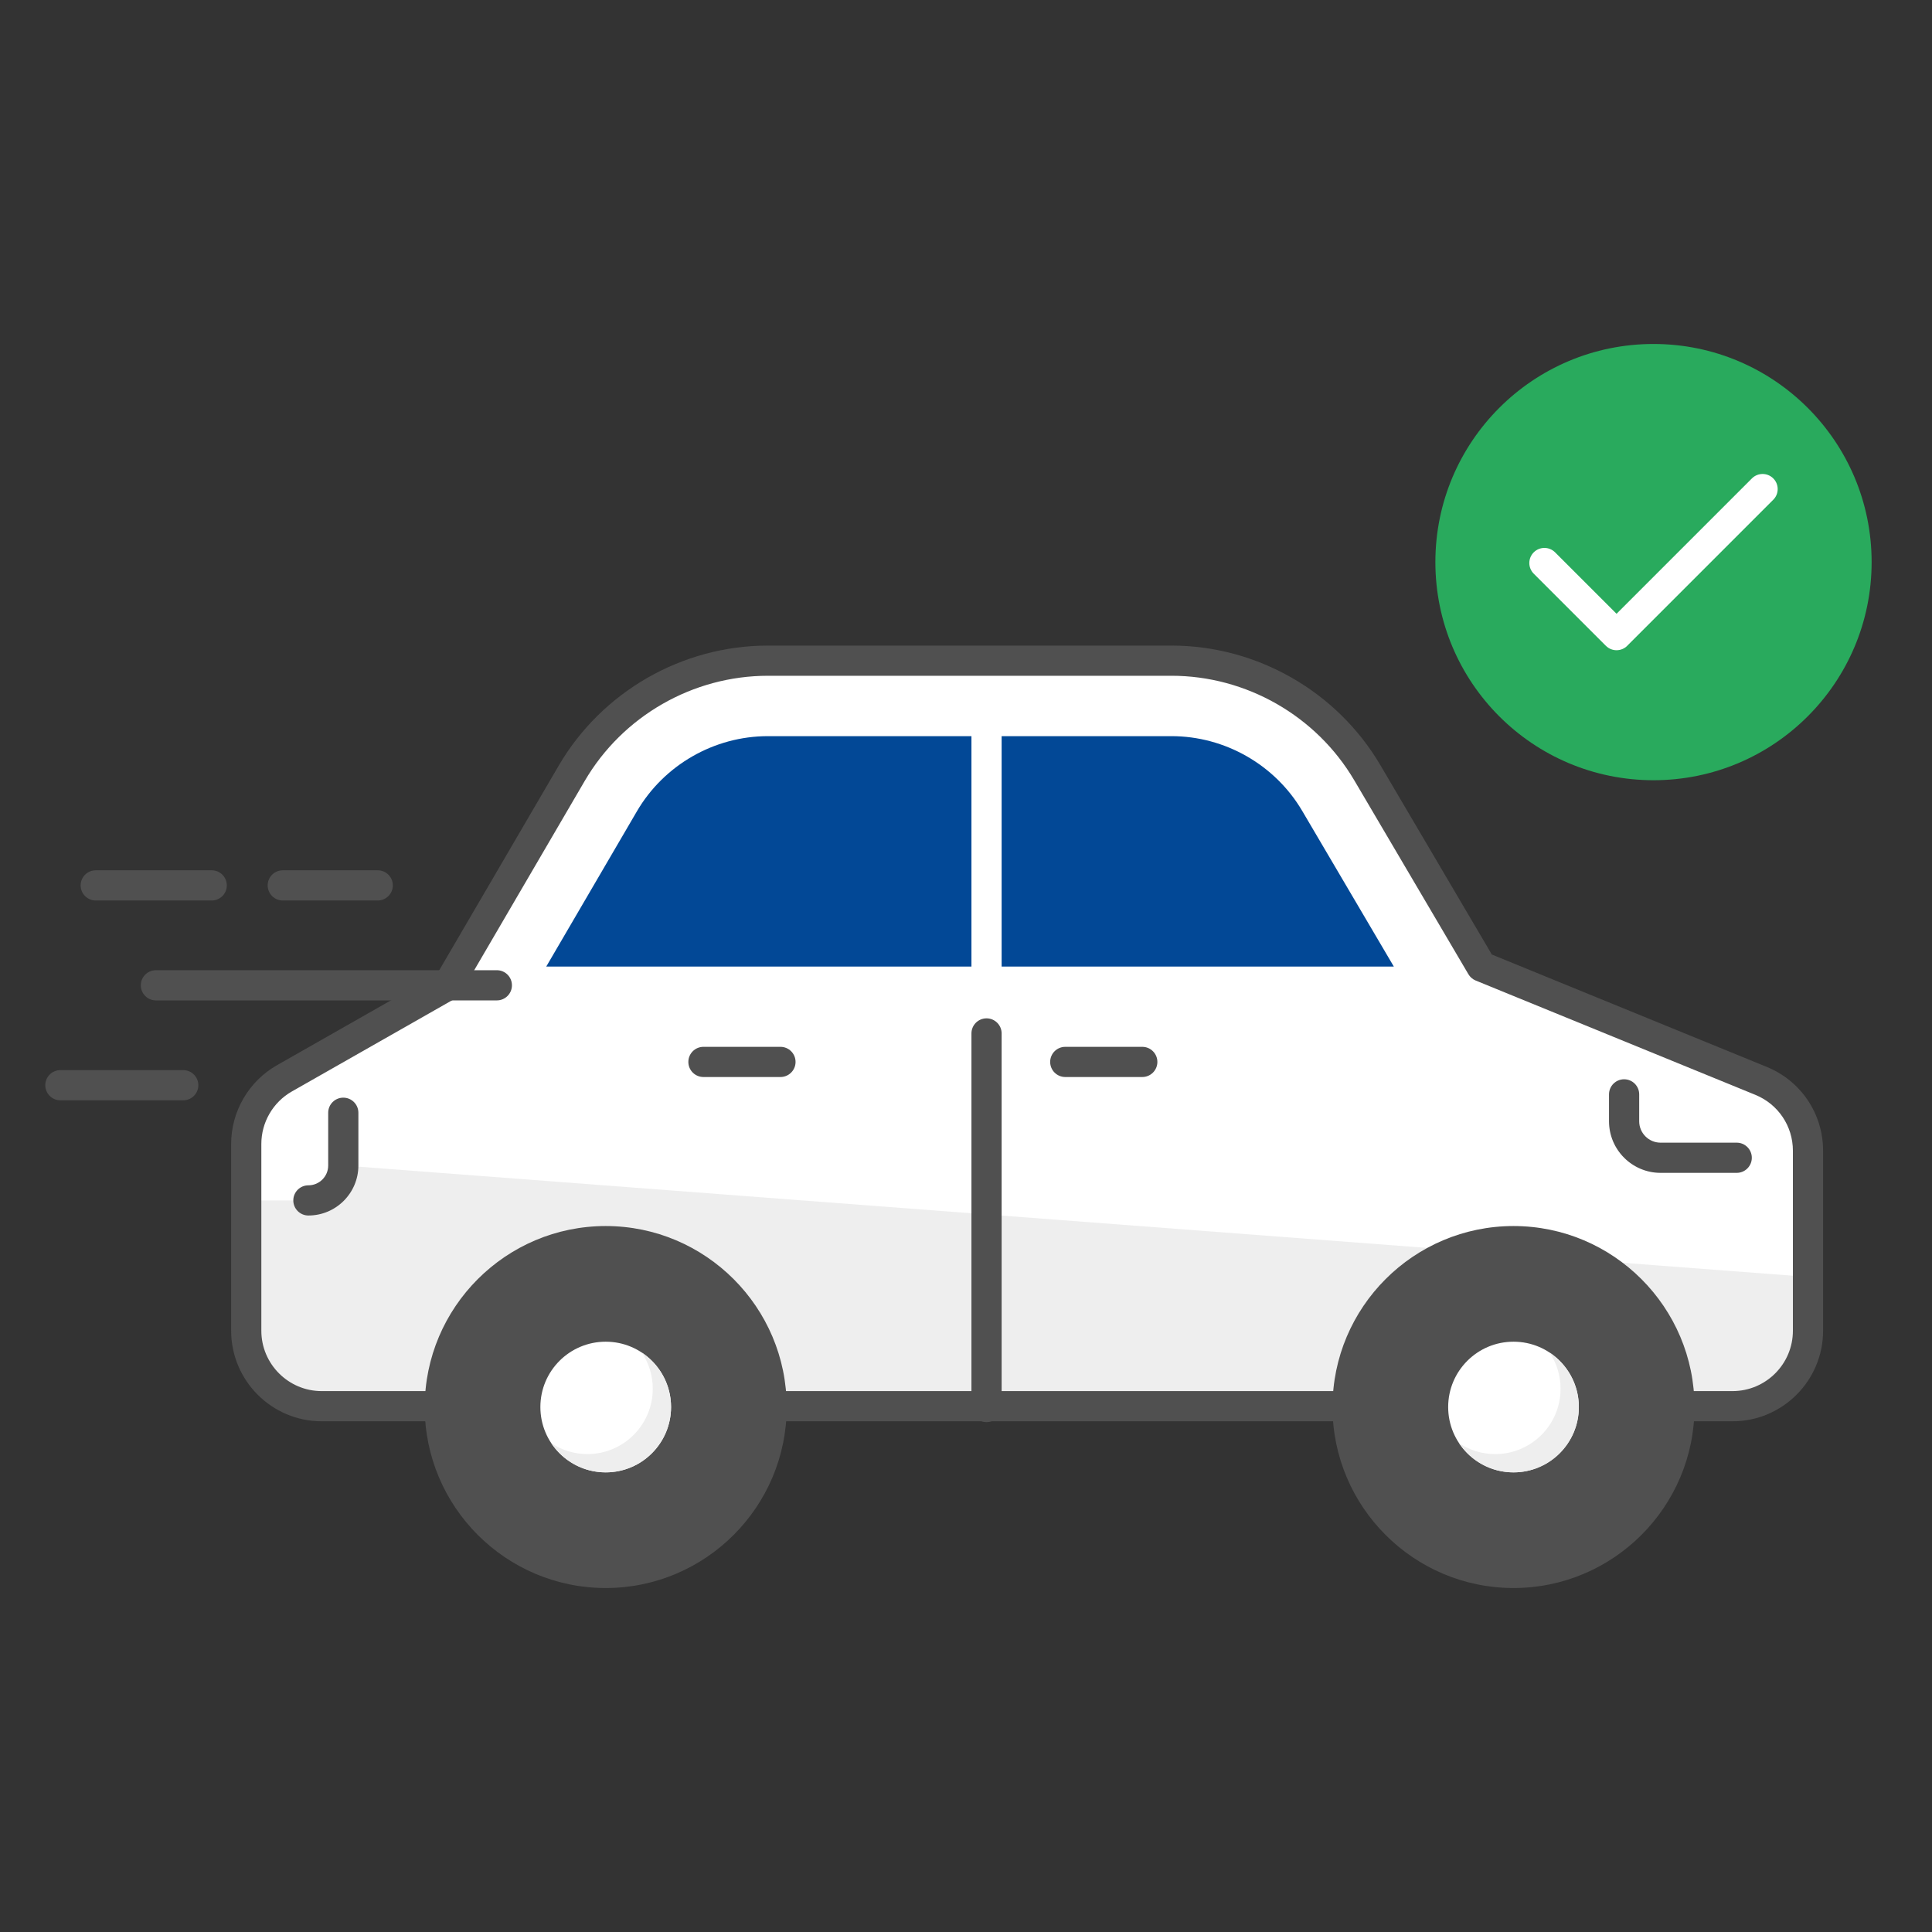 <?xml version="1.0" encoding="UTF-8"?>
<svg id="Layer_1" data-name="Layer 1" xmlns="http://www.w3.org/2000/svg" viewBox="0 0 512 512">
  <rect x="0" y="0" width="512" height="512" fill="#333333" stroke="none"/>
  <defs>
    <style>
      .cls-1 {
        fill: #024896;
      }

      .cls-2 {
        fill: #eee;
      }

      .cls-3 {
        fill: #fff;
      }

      .cls-4 {
        fill: #29aa5d;
      }

      .cls-5 {
        fill: #505050;
      }
    </style>
  </defs>
  <path class="cls-3" d="M465.012,285.712l-73.385-30.919-29.346-50.617c-10.657-18.382-30.297-29.697-51.544-29.697h-109.735c-19.356,0-37.257,10.273-47.022,26.984l-34.858,59.652-42.442,23.462c-7.047,3.896-11.422,11.312-11.422,19.364v46.589c0,12.22,9.906,22.126,22.126,22.126H456.047c12.752,0,23.09-10.338,23.09-23.09v-42.576c0-9.288-5.565-17.672-14.125-21.278Z"/>
  <circle class="cls-4" cx="438.195" cy="148.963" r="57.805"/>
  <path class="cls-3" d="M428.398,172.316c-1.023,0-2.048-.391-2.828-1.171l-19.113-19.113c-1.562-1.562-1.562-4.095,0-5.657,1.561-1.562,4.096-1.562,5.656,0l16.285,16.285,35.879-35.879c1.561-1.562,4.096-1.562,5.656,0,1.562,1.562,1.562,4.095,0,5.657l-38.707,38.707c-.78,.781-1.805,1.171-2.828,1.171Z"/>
  <g>
    <path class="cls-2" d="M90.976,308.876c0,5.107-4.14,9.247-9.247,9.247h-16.472v-12.257h0v46.791c0,11.046,8.954,20,20,20H459.137c11.046,0,20-8.954,20-20v-14.272l-388.161-29.51Z"/>
    <path class="cls-5" d="M459.137,376.657H85.258c-13.233,0-24-10.767-24-24v-49.499c0-8.608,4.648-16.602,12.13-20.859l42.402-24.128,32.254-55.24c11.47-19.642,32.724-31.844,55.47-31.844h106.923c22.654,0,43.865,12.128,55.355,31.651l29.56,50.221,72.866,29.786c9.062,3.705,14.919,12.425,14.919,22.216v47.698c0,13.233-10.767,24-24,24ZM203.514,179.086c-19.913,0-38.521,10.682-48.562,27.878l-32.796,56.168c-.354,.608-.864,1.111-1.476,1.459l-43.336,24.66c-4.988,2.838-8.087,8.167-8.087,13.906v49.499c0,8.822,7.178,16,16,16H459.137c8.822,0,16-7.178,16-16v-47.698c0-6.527-3.904-12.341-9.946-14.811l-74.115-30.296c-.811-.331-1.489-.919-1.934-1.674l-30.244-51.384c-10.059-17.091-28.628-27.709-48.461-27.709h-106.923Z"/>
    <g>
      <circle class="cls-5" cx="160.52" cy="372.878" r="43.964"/>
      <path class="cls-5" d="M160.52,420.842c-26.447,0-47.964-21.517-47.964-47.964s21.517-47.965,47.964-47.965,47.965,21.517,47.965,47.965-21.517,47.964-47.965,47.964Zm0-87.929c-22.036,0-39.964,17.928-39.964,39.965s17.928,39.964,39.964,39.964,39.965-17.928,39.965-39.964-17.928-39.965-39.965-39.965Z"/>
    </g>
    <g>
      <circle class="cls-5" cx="401.095" cy="372.878" r="43.964"/>
      <path class="cls-5" d="M401.096,420.842c-26.448,0-47.965-21.517-47.965-47.964s21.517-47.965,47.965-47.965,47.964,21.517,47.964,47.965-21.517,47.964-47.964,47.964Zm0-87.929c-22.037,0-39.965,17.928-39.965,39.965s17.928,39.964,39.965,39.964,39.964-17.928,39.964-39.964-17.928-39.965-39.964-39.965Z"/>
    </g>
    <path class="cls-1" d="M369.381,256.15l-24.272-41.239c-7.197-12.229-20.483-19.825-34.673-19.825h-106.923c-14.247,0-27.56,7.643-34.743,19.946l-24.008,41.117h224.619Z"/>
    <path class="cls-5" d="M261.443,376.878c-2.209,0-4-1.791-4-4v-99.006c0-2.209,1.791-4,4-4s4,1.791,4,4v99.006c0,2.209-1.791,4-4,4Z"/>
    <path class="cls-3" d="M261.443,264.225c-2.209,0-4-1.791-4-4v-69.767c0-2.209,1.791-4,4-4s4,1.791,4,4v69.767c0,2.209-1.791,4-4,4Z"/>
    <path class="cls-5" d="M302.717,285.421h-20.411c-2.209,0-4-1.791-4-4s1.791-4,4-4h20.411c2.209,0,4,1.791,4,4s-1.791,4-4,4Z"/>
    <path class="cls-5" d="M206.831,285.421h-20.411c-2.209,0-4-1.791-4-4s1.791-4,4-4h20.411c2.209,0,4,1.791,4,4s-1.791,4-4,4Z"/>
    <path class="cls-5" d="M460.25,310.819h-20.183c-7.533,0-13.661-6.128-13.661-13.661v-7.139c0-2.209,1.791-4,4-4s4,1.791,4,4v7.139c0,3.121,2.54,5.661,5.661,5.661h20.183c2.209,0,4,1.791,4,4s-1.791,4-4,4Z"/>
    <path class="cls-5" d="M81.729,322.122c-2.209,0-4-1.791-4-4s1.791-4,4-4c2.894,0,5.247-2.354,5.247-5.247v-13.984c0-2.209,1.791-4,4-4s4,1.791,4,4v13.984c0,7.305-5.942,13.247-13.247,13.247Z"/>
    <path class="cls-5" d="M131.67,265.116H41.317c-2.209,0-4-1.791-4-4s1.791-4,4-4h90.353c2.209,0,4,1.791,4,4s-1.791,4-4,4Z"/>
    <path class="cls-5" d="M56.11,238.638H25.372c-2.209,0-4-1.791-4-4s1.791-4,4-4h30.738c2.209,0,4,1.791,4,4s-1.791,4-4,4Z"/>
    <path class="cls-5" d="M100.104,238.638h-25.167c-2.209,0-4-1.791-4-4s1.791-4,4-4h25.167c2.209,0,4,1.791,4,4s-1.791,4-4,4Z"/>
    <path class="cls-5" d="M48.563,291.593H16c-2.209,0-4-1.791-4-4s1.791-4,4-4H48.563c2.209,0,4,1.791,4,4s-1.791,4-4,4Z"/>
    <circle class="cls-3" cx="160.52" cy="372.878" r="17.315"/>
    <circle class="cls-3" cx="401.095" cy="372.878" r="17.315"/>
    <path class="cls-2" d="M170.096,358.456c1.825,2.743,2.893,6.034,2.893,9.576,0,9.563-7.752,17.315-17.315,17.315-3.542,0-6.833-1.068-9.576-2.893,3.103,4.663,8.401,7.739,14.422,7.739,9.563,0,17.315-7.752,17.315-17.315,0-6.021-3.076-11.319-7.739-14.422Z"/>
    <path class="cls-2" d="M410.671,358.456c1.825,2.743,2.893,6.034,2.893,9.576,0,9.563-7.752,17.315-17.315,17.315-3.542,0-6.833-1.068-9.576-2.893,3.103,4.663,8.401,7.739,14.422,7.739,9.563,0,17.315-7.752,17.315-17.315,0-6.021-3.076-11.319-7.739-14.422Z"/>
  </g>
</svg>